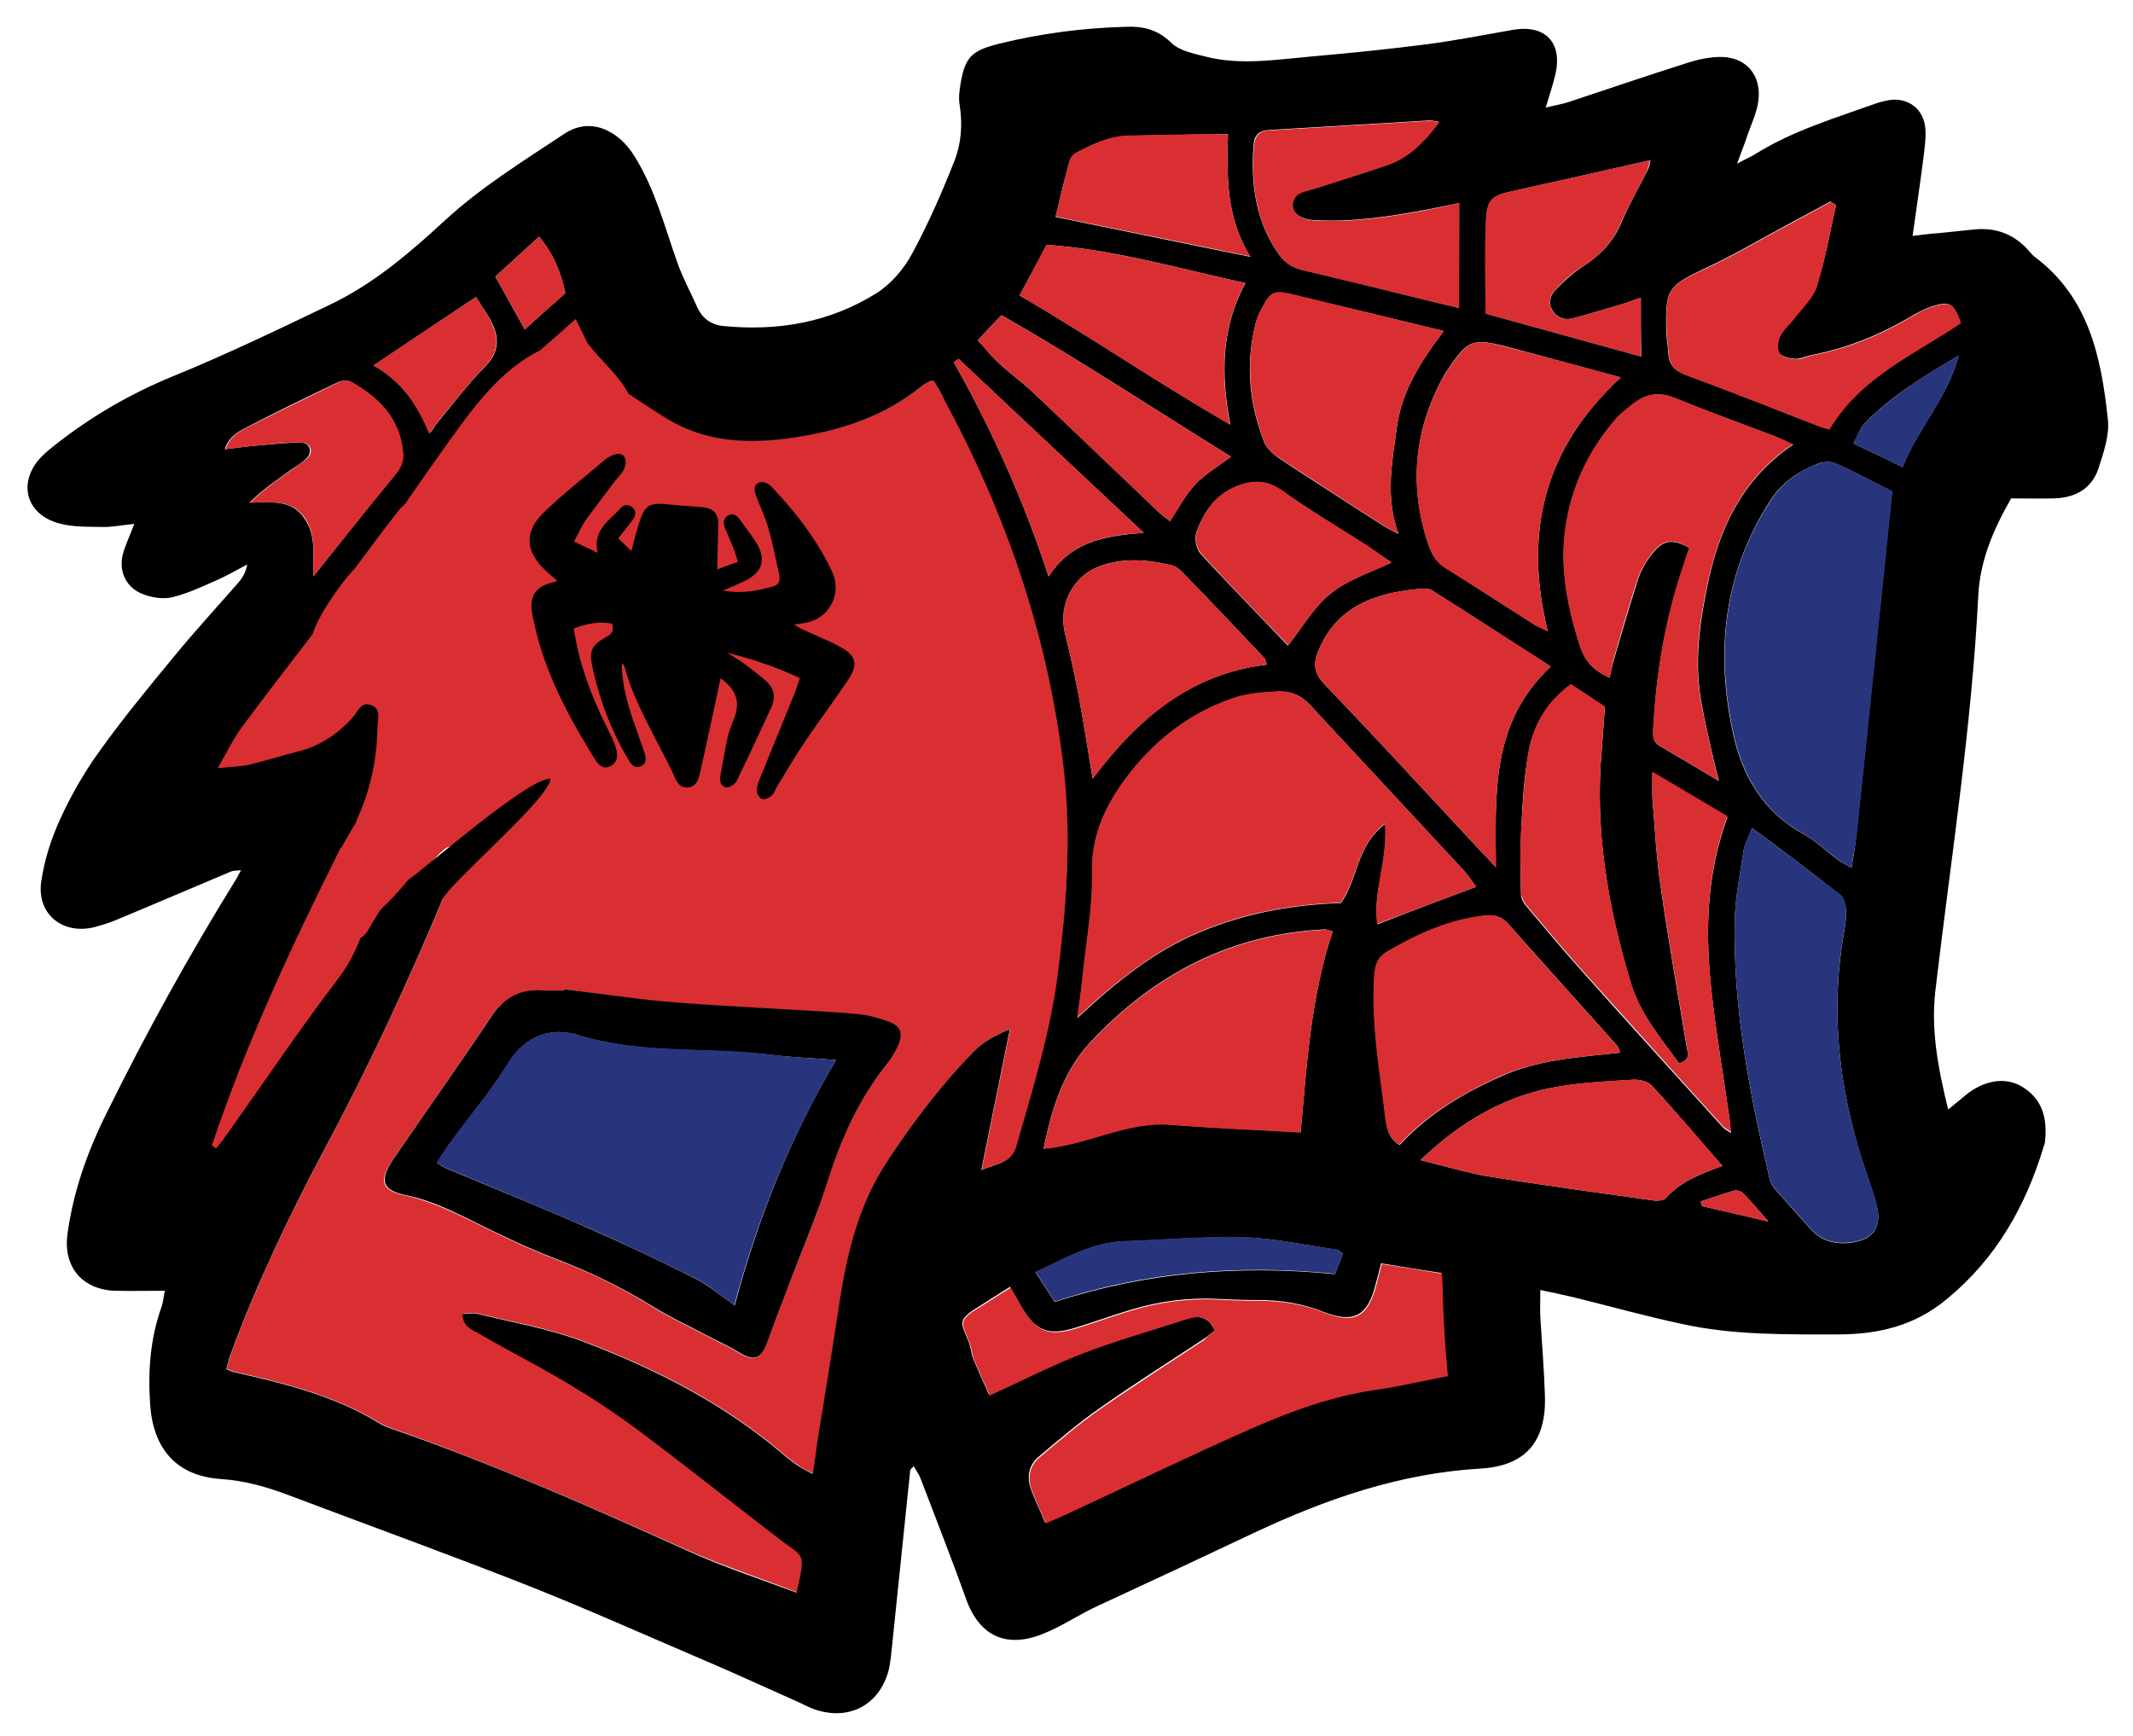<svg width="516" height="420" viewBox="0 0 172 140" fill="none" xmlns="http://www.w3.org/2000/svg">
<g clip-path="url(#clip0_794_1493)">
<path d="M75.297 30.718C75.578 31.186 75.921 31.684 76.201 32.245C81.064 41.317 84.368 50.887 85.709 61.112C86.426 66.754 86.052 72.396 85.397 78.039C84.805 82.964 83.371 87.64 81.999 92.378C81.594 93.812 80.347 93.812 79.163 94.342C79.942 90.539 80.659 86.892 81.469 82.964C80.254 83.494 79.35 83.962 78.602 84.741C75.921 87.453 73.645 90.446 71.556 93.656C69.343 97.023 68.408 100.764 67.784 104.629C67.192 108.495 66.537 112.329 65.945 116.195C65.82 117.005 65.696 117.847 65.571 118.844C65.103 118.595 64.792 118.47 64.48 118.252C64.106 118.003 63.732 117.722 63.389 117.441C58.526 113.233 52.884 110.365 46.93 108.121C44.249 107.123 41.381 106.624 38.575 105.939C38.201 105.845 37.796 105.939 37.328 105.939C37.359 107.03 38.201 107.279 38.825 107.622C41.131 108.931 43.501 110.147 45.776 111.519C47.709 112.672 49.611 113.919 51.419 115.259C55.253 118.158 59.025 121.12 62.859 124.081C64.854 125.64 65.072 125.017 64.262 128.414C61.363 127.292 58.401 126.326 55.565 125.079C47.771 121.588 39.947 118.127 31.873 115.291C31.437 115.135 31 115.01 30.626 114.761C26.979 112.516 22.926 111.55 18.843 110.615C18.687 110.583 18.531 110.49 18.282 110.396C18.406 109.96 18.5 109.555 18.656 109.118C20.775 103.382 23.425 97.865 26.293 92.472C29.753 85.957 32.87 79.317 35.707 72.521C36.268 71.181 36.3 69.778 36.268 68.281C34.242 68.25 17.711 95.483 16.152 96.076C16.589 93.737 24.176 66.246 24.675 63.97C24.974 62.577 16.174 65.005 16.152 62.795C16.124 59.469 24.819 51.33 25.361 49.25C26.888 43.452 35.916 36.164 39.221 31.176C40.873 28.682 44.822 27.164 46.537 24.857C48.282 26.011 52.198 32.775 53.819 33.742C56.998 35.675 60.459 35.799 64.012 35.269C67.816 34.708 71.4 33.555 74.424 31.061C74.58 30.905 74.798 30.843 75.016 30.718C75.016 30.718 75.079 30.718 75.297 30.718ZM45.496 79.784L45.496 79.909C44.872 79.909 44.249 79.94 43.625 79.909C41.817 79.816 40.539 80.595 39.542 82.091C36.954 85.957 34.273 89.729 31.655 93.563C30.501 95.246 30.751 96.026 32.715 96.431C34.741 96.867 36.549 97.771 38.357 98.644C40.477 99.704 42.628 100.733 44.841 101.574C47.553 102.603 50.14 103.85 52.572 105.378C53.912 106.219 55.346 106.874 56.749 107.622C57.684 108.121 58.682 108.557 59.586 109.118C60.77 109.835 61.332 109.648 61.83 108.277C62.298 106.998 62.797 105.752 63.264 104.473C64.418 101.45 65.727 98.519 66.662 95.433C67.753 91.942 69.187 88.7 71.494 85.832C71.868 85.364 72.211 84.803 72.429 84.242C72.803 83.276 72.554 82.746 71.556 82.403C70.746 82.122 69.935 81.873 69.094 81.811C67.005 81.624 64.916 81.53 62.828 81.405C59.679 81.218 56.5 81.062 53.351 80.782C50.764 80.533 48.114 80.127 45.496 79.784Z" fill="#D92F32"/>
<path d="M169.97 33.804C169.44 28.816 168.442 23.922 163.984 20.649C163.86 20.524 163.766 20.399 163.642 20.275C162.488 18.934 161.023 18.342 159.277 18.498C158.28 18.591 157.251 18.716 156.254 18.81C155.661 18.841 155.069 18.934 154.227 19.028C154.539 16.752 154.851 14.726 155.1 12.731C155.194 11.951 155.318 11.141 155.256 10.362C155.131 8.834 153.947 7.899 152.45 8.055C152.076 8.117 151.671 8.211 151.297 8.335C147.993 9.52 144.626 10.518 141.602 12.388C141.228 12.637 140.823 12.793 140.075 13.198C140.418 12.232 140.698 11.577 140.916 10.892C141.228 9.988 141.665 9.084 141.789 8.148C142.07 5.997 140.729 4.501 138.547 4.595C137.643 4.626 136.739 4.844 135.897 5.125C132.749 6.122 129.663 7.182 126.546 8.211C125.984 8.398 125.392 8.491 124.644 8.678C124.956 7.618 125.236 6.808 125.423 5.997C126.016 3.41 124.582 1.945 121.963 2.413C119.687 2.818 117.412 3.254 115.105 3.566C111.957 3.971 108.808 4.283 105.66 4.564C102.854 4.813 100.017 5.28 97.212 4.564C96.245 4.314 95.092 4.096 94.437 3.441C93.315 2.35 92.13 2.101 90.728 2.163C87.33 2.257 83.963 2.693 80.659 3.504C78.383 4.065 77.822 4.532 77.448 6.808C77.354 7.369 77.292 7.93 77.386 8.491C77.635 10.05 77.51 11.609 76.949 13.011C75.952 15.536 74.861 18.03 73.582 20.399C72.928 21.646 71.868 22.893 70.683 23.641C66.911 26.011 62.703 26.728 58.308 26.291C57.341 26.198 56.624 25.668 56.219 24.764C55.689 23.579 55.066 22.426 54.629 21.21C53.6 18.311 52.852 15.318 51.169 12.606C49.86 10.486 47.584 9.395 45.495 10.798C42.16 13.011 38.731 15.131 35.77 17.874C32.964 20.462 30.065 22.924 26.605 24.577C22.427 26.572 18.25 28.598 13.948 30.344C10.457 31.778 7.246 33.648 4.316 35.986C4.004 36.235 3.692 36.485 3.412 36.765C1.417 38.76 1.978 41.41 4.69 42.189C5.843 42.532 7.121 42.47 8.368 42.501C9.117 42.501 9.896 42.345 10.831 42.252C10.488 43.156 10.145 43.873 9.927 44.621C9.522 46.055 10.176 47.426 11.548 47.925C12.265 48.206 13.138 48.331 13.855 48.175C15.039 47.894 16.193 47.364 17.315 46.865C18.188 46.491 19.061 45.992 19.934 45.525C19.809 46.18 19.559 46.585 19.248 46.959C17.502 48.954 15.694 50.918 14.011 52.975C11.953 55.469 9.896 57.963 8.025 60.581C6.81 62.265 5.75 64.104 4.877 66.006C4.129 67.627 3.568 69.372 3.318 71.149C2.975 73.768 5.095 75.42 7.651 74.765C8.213 74.609 8.742 74.454 9.272 74.235C12.421 72.926 15.538 71.586 18.655 70.276C18.843 70.214 19.092 70.214 19.435 70.183C19.217 70.557 19.123 70.806 18.967 71.025C15.226 77.072 11.766 83.338 8.618 89.728C7.059 92.846 5.906 96.088 5.438 99.548C5.095 102.135 6.592 103.974 9.21 104.099C10.488 104.13 11.797 104.099 13.294 104.099C13.2 104.504 13.169 105.003 13.013 105.44C12.109 107.996 11.922 110.583 12.109 113.295C12.359 116.849 14.229 119.031 17.783 119.28C19.715 119.405 21.461 119.904 23.207 120.559C29.722 123.021 36.268 125.39 42.752 127.947C47.678 129.91 52.541 132.093 57.435 134.181C59.617 135.116 61.768 136.114 63.95 137.08C64.636 137.361 65.29 137.766 65.976 137.953C68.688 138.732 70.995 137.361 71.681 134.618C71.806 134.025 71.868 133.402 71.93 132.778C72.429 128.04 72.897 123.333 73.395 118.595C73.395 118.501 73.52 118.439 73.676 118.252C73.894 118.626 74.112 118.906 74.237 119.249C75.453 122.46 76.731 125.671 77.884 128.913C78.975 131.999 81.189 132.965 84.15 131.75C85.709 131.126 87.08 130.16 88.608 129.474C92.785 127.541 96.931 125.609 101.077 123.645C106.907 120.901 112.892 118.813 119.407 118.439C123.023 118.221 124.675 116.257 124.582 112.641C124.519 110.49 124.332 108.339 124.208 106.188C124.176 105.533 124.208 104.878 124.208 104.037C125.267 104.255 126.109 104.442 126.92 104.629C129.819 105.346 132.718 106.157 135.648 106.78C139.763 107.684 143.94 107.622 148.149 107.622C151.453 107.622 154.383 106.936 156.97 104.785C160.961 101.512 163.361 97.272 164.826 92.378C164.888 92.222 164.92 92.035 164.92 91.879C165.075 90.134 164.67 88.606 163.049 87.64C161.709 86.829 159.994 87.11 158.498 88.326C158.093 88.668 157.687 89.011 157.095 89.479C156.285 86.175 155.692 83.088 156.066 79.878C157.313 69.248 158.997 58.649 159.527 47.956C159.683 45.182 160.742 42.688 162.176 40.194C163.33 40.194 164.514 40.225 165.699 40.194C167.382 40.132 168.692 39.384 169.221 37.763C169.627 36.485 170.126 35.082 169.97 33.804ZM137.176 56.529C137.456 58.181 137.861 59.833 138.235 61.486C138.329 61.891 138.454 62.327 138.61 62.982C136.864 61.953 135.368 61.049 133.871 60.176C133.154 59.771 133.31 59.148 133.341 58.524C133.56 54.285 134.276 50.107 135.617 46.055C135.835 45.431 136.053 44.808 136.24 44.184C134.931 43.468 134.152 43.53 133.341 44.527C132.811 45.151 132.344 45.93 132.094 46.709C131.377 48.892 130.754 51.136 130.099 53.349C130.006 53.724 129.912 54.097 129.788 54.659C128.416 54.035 127.761 53.225 127.387 52.04C126.421 48.985 125.797 45.93 126.234 42.688C126.701 39.322 128.073 36.422 130.255 33.866C130.692 33.336 131.253 32.931 131.783 32.526C132.78 31.746 133.84 31.591 135.087 32.12C137.706 33.18 140.355 34.147 143.005 35.144C143.504 35.362 144.002 35.612 144.595 35.861C140.324 38.729 138.516 42.938 137.612 47.582C137.02 50.513 136.646 53.536 137.176 56.529ZM138.048 80.283C138.423 83.65 139.015 86.985 139.482 90.352C139.514 90.632 139.545 90.913 139.576 91.38C139.264 91.162 139.077 91.069 138.952 90.944C135.118 86.705 131.253 82.465 127.45 78.194C125.922 76.48 124.488 74.765 123.023 73.02C122.805 72.77 122.649 72.427 122.649 72.116C122.618 70.308 122.587 68.499 122.68 66.692C122.774 64.665 122.898 62.608 123.272 60.613C123.678 58.431 124.8 56.623 126.67 55.251C127.605 55.843 128.478 56.435 129.413 57.059C129.32 58.212 129.258 59.335 129.164 60.457C128.572 66.941 129.663 73.207 131.533 79.379C132.281 81.81 133.965 83.774 135.399 85.769C136.334 85.458 136.116 84.928 136.022 84.522C135.305 80.189 134.526 75.825 133.902 71.461C133.559 69.092 133.435 66.723 133.248 64.353C133.217 63.792 133.248 63.231 133.248 62.327C135.43 63.605 137.363 64.759 139.295 65.912C137.55 70.682 137.487 75.482 138.048 80.283ZM90.759 100.109C93.907 100.015 97.087 99.704 100.235 99.797C102.76 99.86 105.254 100.421 107.779 100.795C107.904 100.795 108.029 100.951 108.278 101.107C108.091 101.636 107.873 102.135 107.655 102.759C99.986 102.011 92.505 102.572 85.054 105.003C84.524 104.193 84.057 103.445 83.496 102.603C85.927 101.481 88.109 100.171 90.759 100.109ZM84.15 92.627C84.836 89.354 85.709 86.424 87.953 84.024C93.097 78.537 99.269 75.326 106.844 74.952C106.969 74.952 107.062 75.015 107.468 75.108C105.691 80.408 105.379 85.863 104.88 91.318C101.327 91.1 97.835 90.975 94.375 90.695C90.852 90.414 87.735 92.316 84.15 92.627ZM108.122 72.833C104.226 72.957 100.423 73.643 96.775 75.171C93.097 76.698 90.073 79.129 86.893 82.091C87.08 80.688 87.236 79.659 87.33 78.662C87.61 75.919 88.14 73.144 88.078 70.401C88.016 67.658 88.951 65.413 90.416 63.325C92.66 60.083 95.622 57.651 99.394 56.342C100.516 55.937 101.825 55.843 103.041 55.781C104.039 55.718 104.911 56.061 105.628 56.841C109.774 61.33 113.952 65.787 118.098 70.276C118.472 70.682 118.752 71.149 119.033 71.523C116.352 72.521 113.765 73.487 111.084 74.547C110.678 71.991 111.925 69.466 111.707 66.442C109.338 68.219 109.525 70.931 108.122 72.833ZM112.767 43.062C112.144 42.719 111.77 42.563 111.458 42.345C108.652 40.537 105.815 38.729 103.041 36.89C102.605 36.578 102.137 36.142 101.95 35.674C100.734 32.588 100.423 29.409 101.233 26.166C101.327 25.73 101.514 25.325 101.732 24.919C102.449 23.517 102.729 23.392 104.257 23.766C108.216 24.701 112.175 25.668 116.414 26.696C114.544 29.19 113.016 31.559 112.642 34.459C112.268 37.233 111.676 40.038 112.767 43.062ZM120.623 69.933C119.937 69.216 119.5 68.749 119.064 68.281C114.98 63.886 110.928 59.49 106.782 55.157C105.971 54.285 105.878 53.568 106.314 52.477C107.468 49.671 109.681 48.331 112.487 47.769C113.172 47.645 113.827 47.551 114.513 47.489C114.824 47.458 115.23 47.458 115.479 47.614C118.628 49.609 121.745 51.635 125.049 53.755C120.217 58.275 120.591 63.979 120.623 69.933ZM103.353 39.571C105.597 41.161 107.998 42.595 110.336 44.091C110.99 44.527 111.614 44.964 112.206 45.369C110.491 46.18 108.683 46.741 107.312 47.863C105.94 48.954 105.036 50.575 103.852 52.071C101.545 49.64 99.144 47.208 96.806 44.652C96.463 44.278 96.308 43.436 96.463 42.969C97.056 41.317 97.991 39.914 99.706 39.228C100.984 38.729 102.106 38.698 103.353 39.571ZM101.981 53.1C102.044 53.162 102.044 53.318 102.168 53.599C95.934 54.347 91.725 57.994 88.109 62.795C87.704 60.363 87.361 58.15 86.956 55.968C86.644 54.316 86.27 52.664 85.865 51.011C85.335 48.798 86.519 46.46 88.639 45.681C90.541 44.964 92.504 45.12 94.469 45.587C94.78 45.65 95.092 45.899 95.31 46.117C97.555 48.424 99.768 50.762 101.981 53.1ZM110.834 78.724C110.897 77.789 111.146 77.197 111.988 76.698C114.388 75.295 116.913 74.173 119.719 73.861C120.498 73.768 121.09 73.892 121.651 74.547C124.519 77.789 127.45 81.031 130.349 84.273C130.473 84.367 130.505 84.554 130.66 84.897C127.231 85.271 123.958 85.458 120.934 86.86C117.911 88.201 115.136 89.884 112.861 92.347C111.957 91.786 111.832 90.975 111.738 90.227C111.302 86.393 110.585 82.59 110.834 78.724ZM119.843 17.718C119.937 16.035 120.373 15.755 121.994 15.412C125.673 14.601 129.351 13.76 133.092 12.918C133.061 13.105 132.998 13.448 132.843 13.76C132.126 15.162 131.346 16.534 130.723 17.999C130.068 19.527 129.008 20.618 127.637 21.491C126.826 22.02 126.109 22.675 125.454 23.361C125.018 23.797 124.8 24.452 125.205 25.075C125.61 25.699 126.234 25.823 126.857 25.668C128.167 25.325 129.445 24.919 130.754 24.546C131.222 24.39 131.689 24.234 132.313 24.015C132.313 25.699 132.313 27.164 132.344 28.754C128.198 27.6 124.083 26.478 119.812 25.294C119.812 22.769 119.719 20.244 119.843 17.718ZM121.433 27.943C124.426 28.723 127.418 29.564 130.692 30.437C124.457 36.204 122.867 42.969 124.8 50.887C124.363 50.669 124.021 50.544 123.709 50.357C121.34 48.861 118.97 47.302 116.57 45.806C115.853 45.338 115.479 44.746 115.199 43.966C113.64 39.353 113.983 34.864 116.29 30.562C116.445 30.25 116.633 29.97 116.82 29.689C118.347 27.445 118.752 27.258 121.433 27.943ZM101.077 11.796C101.108 11.047 101.389 10.549 102.293 10.486C106.657 10.237 110.99 9.956 115.354 9.707C115.51 9.707 115.666 9.769 116.04 9.832C114.887 11.359 113.702 12.637 111.957 13.261C110.086 13.915 108.185 14.508 106.314 15.1C106.096 15.162 105.878 15.225 105.66 15.287C105.005 15.474 104.257 15.599 104.226 16.472C104.194 17.157 104.818 17.687 105.94 17.75C109.026 17.937 112.019 17.469 115.043 16.908C115.884 16.752 116.695 16.565 117.661 16.378C117.661 19.277 117.661 21.989 117.63 24.826C116.633 24.577 115.791 24.39 114.918 24.171C111.645 23.361 108.34 22.55 105.036 21.771C104.226 21.584 103.633 21.21 103.135 20.524C101.264 17.906 100.859 14.913 101.077 11.796ZM86.239 13.011C86.301 12.762 86.519 12.482 86.737 12.357C88.078 11.64 89.45 10.985 91.039 10.954C93.253 10.923 95.435 10.861 97.648 10.829L99.02 10.829C98.926 14.258 98.864 17.532 100.828 20.711C95.404 19.62 90.354 18.56 85.117 17.5C85.459 16.035 85.834 14.508 86.239 13.011ZM84.4 19.745C89.793 20.119 95.03 21.646 100.423 22.831C98.49 26.447 98.427 30.125 99.207 34.24C93.284 30.842 87.922 27.133 82.217 23.828C82.966 22.457 83.62 21.21 84.4 19.745ZM80.752 25.418C87.049 29.003 93.034 32.993 99.269 36.828C98.24 37.607 97.212 38.199 96.432 39.01C95.622 39.851 95.061 40.943 94.344 42.034C93.97 41.722 93.564 41.441 93.222 41.098C89.917 37.95 86.613 34.77 83.277 31.622C82.373 30.78 81.345 30.032 80.441 29.19C79.911 28.692 79.474 28.13 78.851 27.445C79.505 26.728 80.035 26.166 80.752 25.418ZM77.292 28.941C82.155 33.523 87.049 38.106 92.224 42.969C89.076 43.218 86.395 43.654 84.555 46.491C82.529 40.288 79.973 34.645 76.918 29.221C77.043 29.128 77.167 29.034 77.292 28.941ZM43.469 19.09C44.623 20.462 45.215 21.927 45.589 23.641C44.529 24.577 43.438 25.543 42.316 26.572C41.505 25.107 40.757 23.766 39.947 22.301C41.069 21.272 42.254 20.212 43.469 19.09ZM38.388 23.953C38.887 24.795 39.479 25.543 39.822 26.385C40.258 27.476 40.134 28.504 39.199 29.471C37.733 30.967 36.486 32.619 35.146 34.24C34.959 34.459 34.897 34.739 34.616 34.926C33.65 32.557 32.34 30.718 30.127 29.471C32.933 27.6 35.583 25.823 38.388 23.953ZM18.126 36.235C18.468 35.207 19.186 34.833 19.84 34.49C22.303 33.212 24.797 31.996 27.291 30.811C27.571 30.686 28.007 30.655 28.257 30.78C30.532 32.058 32.247 33.742 32.465 36.547C32.528 37.295 32.216 37.794 31.779 38.355C29.66 40.974 27.54 43.623 25.264 46.491C25.202 44.839 25.545 43.218 24.547 41.815C23.55 40.288 21.96 40.506 20.121 40.537C21.305 39.353 22.459 38.636 23.518 37.856C23.924 37.576 24.391 37.326 24.734 36.952C25.202 36.454 25.015 35.737 24.329 35.705C23.176 35.674 21.991 35.83 20.806 35.924C19.965 35.986 19.154 36.111 18.126 36.235ZM71.525 93.687C69.312 97.054 68.377 100.764 67.753 104.66C67.161 108.526 66.537 112.36 65.914 116.225C65.789 117.036 65.696 117.878 65.54 118.875C65.072 118.626 64.76 118.47 64.449 118.283C64.075 118.034 63.701 117.753 63.358 117.472C58.495 113.264 52.852 110.396 46.898 108.152C44.217 107.154 41.349 106.655 38.544 105.97C38.17 105.876 37.765 105.97 37.297 105.97C37.297 107.061 38.17 107.279 38.793 107.653C41.1 108.993 43.469 110.178 45.745 111.55C47.678 112.703 49.579 113.95 51.387 115.29C55.253 118.189 59.025 121.182 62.828 124.112C64.823 125.671 65.01 125.047 64.231 128.445C61.3 127.354 58.37 126.388 55.533 125.11C47.74 121.587 39.916 118.127 31.842 115.321C31.405 115.166 30.969 115.041 30.595 114.792C26.979 112.547 22.895 111.581 18.811 110.646C18.655 110.614 18.5 110.521 18.25 110.427C18.375 109.991 18.468 109.554 18.624 109.149C20.744 103.413 23.394 97.896 26.262 92.503C29.722 86.019 32.839 79.348 35.676 72.552C36.237 71.212 44.414 64.322 44.383 62.795C42.528 62.767 34.145 70.158 32.923 70.956C32.409 71.589 31.864 72.197 31.296 72.776C31.087 72.992 30.872 73.204 30.654 73.412C30.423 73.768 30.199 74.126 29.99 74.488C29.766 74.881 29.507 75.432 29.067 75.638C28.615 76.798 28.029 77.914 27.228 78.974C24.111 83.057 21.243 87.359 18.25 91.536C18.001 91.91 17.72 92.253 17.44 92.596C17.315 92.534 17.222 92.44 17.097 92.378C19.871 84.086 23.581 76.199 27.509 68.344C27.518 68.344 27.527 68.35 27.537 68.353C27.911 67.639 28.347 66.947 28.753 66.246C28.743 66.239 28.734 66.23 28.721 66.224C29.843 63.824 30.405 61.298 30.436 58.68C30.436 58.025 30.779 57.184 29.937 56.872C29.095 56.529 28.846 57.433 28.41 57.901C27.194 59.241 25.76 60.176 24.014 60.613C22.705 60.956 21.396 61.361 20.086 61.673C19.401 61.828 18.684 61.828 17.561 61.953C18.309 60.644 18.777 59.646 19.432 58.742C21.305 56.205 23.266 53.667 25.202 51.155C25.579 50.02 26.252 48.951 26.913 47.994C27.424 47.252 27.995 46.485 28.643 45.806C29.816 44.228 30.978 42.648 32.181 41.126C32.328 40.936 32.49 40.78 32.665 40.65C32.764 40.5 32.864 40.347 32.967 40.197C34.027 38.661 35.109 37.133 36.194 35.612C38.167 32.844 40.411 29.792 43.541 28.261C44.442 27.479 45.371 26.665 46.428 25.727C46.78 26.475 47.101 27.102 47.413 27.731C47.425 27.744 47.441 27.756 47.453 27.772C48.507 29.128 49.882 30.253 50.692 31.762C51.739 32.457 52.749 33.134 53.785 33.77C56.964 35.702 60.424 35.827 63.978 35.297C67.781 34.736 71.366 33.583 74.39 31.089C74.577 30.933 74.795 30.839 74.982 30.746C75.044 30.715 75.107 30.715 75.294 30.715C75.574 31.182 75.917 31.681 76.167 32.273C81.061 41.345 84.365 50.915 85.674 61.139C86.423 66.782 86.049 72.424 85.363 78.067C84.77 82.992 83.337 87.668 81.965 92.406C81.56 93.84 80.313 93.84 79.128 94.37C79.907 90.567 80.624 86.951 81.435 82.992C80.219 83.522 79.315 83.989 78.567 84.769C75.886 87.481 73.611 90.505 71.522 93.684L71.525 93.687ZM110.99 112.017C107.436 112.547 104.07 113.732 100.828 115.166C95.809 117.348 90.884 119.779 85.896 122.086C85.397 122.335 84.867 122.554 84.275 122.803C83.87 121.805 83.433 120.964 83.121 120.06C82.778 119.062 82.966 118.127 83.807 117.441C85.366 116.132 86.925 114.792 88.577 113.638C91.351 111.674 94.219 109.866 97.056 107.996C97.336 107.809 97.586 107.591 97.96 107.31C97.461 106.157 96.651 106.094 95.715 106.312C92.941 107.185 90.104 107.996 87.361 109.056C84.836 110.022 82.436 111.269 79.755 112.485C79.318 111.518 78.882 110.552 78.477 109.586C78.321 109.18 78.29 108.682 78.134 108.276C77.417 106.499 77.105 106.499 79.318 105.128C79.973 104.723 80.628 104.286 81.438 103.787C81.812 104.411 82.093 104.941 82.404 105.471C83.527 107.341 84.555 107.746 86.675 107.092C88.203 106.624 89.668 106.094 91.195 105.627C93.502 104.941 95.84 104.629 98.24 104.754C99.3 104.816 100.391 104.847 101.451 104.847C103.29 104.847 105.036 105.128 106.751 105.814C109.182 106.749 110.304 106.125 110.928 103.569C111.084 103.039 111.208 102.509 111.364 101.886C113.016 102.166 114.575 102.416 116.227 102.665C116.29 104.099 116.321 105.44 116.383 106.78C116.445 108.12 116.57 109.492 116.695 110.926C114.731 111.3 112.861 111.737 110.99 112.017ZM134.339 96.618C134.152 96.836 133.591 96.867 133.248 96.805C128.821 96.181 124.395 95.589 119.999 94.872C118.285 94.591 116.601 94.061 114.544 93.563C117.942 90.321 121.558 88.294 125.797 87.609C127.73 87.297 129.725 87.203 131.689 87.079C132.219 87.047 132.905 87.234 133.217 87.577C135.118 89.635 136.926 91.786 138.89 94.03C137.082 94.685 135.492 95.308 134.339 96.618ZM137.238 97.272C137.207 97.148 137.176 97.023 137.144 96.898C138.017 96.618 138.921 96.275 139.825 96.025C140.044 95.963 140.418 96.088 140.573 96.243C141.228 96.929 141.82 97.615 142.6 98.519C140.605 98.052 138.921 97.646 137.238 97.272ZM149.551 100.171C148.211 100.421 146.964 100.203 145.998 99.112C145.031 98.052 144.096 96.992 143.161 95.932C142.943 95.682 142.756 95.371 142.693 95.059C141.103 88.232 139.732 81.343 139.888 74.266C139.919 72.365 140.324 70.463 140.605 68.562C140.698 68.094 140.948 67.627 141.29 66.785C143.815 68.655 146.122 70.37 148.398 72.178C148.71 72.427 148.834 73.02 148.865 73.487C148.897 74.079 148.772 74.703 148.678 75.326C147.494 82.153 148.429 88.762 150.705 95.215C150.954 95.963 151.235 96.711 151.391 97.49C151.671 98.987 151.048 99.891 149.551 100.171ZM149.676 67.533C149.582 68.312 149.458 69.061 149.302 69.996C148.772 69.684 148.429 69.497 148.117 69.279C147.213 68.593 146.372 67.782 145.405 67.253C142.194 65.476 140.511 62.608 139.763 59.21C138.298 52.539 138.984 46.18 142.787 40.319C143.722 38.885 145.062 37.981 146.621 37.389C147.057 37.233 147.65 37.202 148.055 37.389C149.614 38.075 151.079 38.885 152.575 39.633C151.609 48.985 150.642 58.244 149.676 67.533ZM153.417 37.669C152.045 36.983 150.829 36.422 149.458 35.768C149.801 35.144 149.988 34.521 150.393 34.116C152.482 31.965 155.007 30.406 157.937 28.692C156.97 32.214 154.633 34.583 153.417 37.669ZM147.494 34.614C147.213 34.521 146.902 34.459 146.59 34.334C143.067 32.962 139.545 31.559 135.991 30.25C135.056 29.907 134.588 29.44 134.526 28.473C134.495 27.912 134.401 27.351 134.37 26.79C134.276 23.267 134.464 23.08 137.612 21.584C139.514 20.711 141.322 19.651 143.161 18.654C144.626 17.843 146.122 17.064 147.587 16.253C147.743 16.347 147.899 16.44 148.055 16.534C147.556 18.747 147.182 20.96 146.496 23.049C146.185 24.015 145.312 24.795 144.688 25.637C144.314 26.104 143.784 26.541 143.535 27.07C143.348 27.476 143.254 28.13 143.473 28.473C143.691 28.785 144.314 28.91 144.782 28.941C145.218 28.941 145.655 28.723 146.091 28.629C149.053 28.068 151.796 26.915 154.383 25.356C154.882 25.075 155.412 24.826 155.942 24.67C157.22 24.265 157.594 24.514 158.093 26.042C154.352 28.567 150.019 30.406 147.494 34.614Z" fill="black"/>
<path d="M119.034 71.524C116.353 72.522 113.734 73.488 111.054 74.516C110.68 71.96 111.895 69.435 111.677 66.412C109.339 68.22 109.495 70.932 108.092 72.802C104.196 72.927 100.392 73.612 96.745 75.14C93.098 76.668 90.043 79.099 86.863 82.06C87.05 80.658 87.206 79.66 87.3 78.631C87.58 75.888 88.11 73.114 88.048 70.371C87.986 67.627 88.952 65.383 90.386 63.294C92.63 60.083 95.592 57.621 99.364 56.312C100.517 55.906 101.795 55.813 103.011 55.75C103.977 55.688 104.85 56.031 105.598 56.81C109.744 61.299 113.922 65.757 118.068 70.246C118.473 70.682 118.785 71.15 119.034 71.524Z" fill="#D92F32"/>
<path d="M97.96 107.31C97.461 106.125 96.65 106.094 95.778 106.375C92.972 107.279 90.135 108.089 87.423 109.118C84.898 110.084 82.498 111.331 79.817 112.547C79.38 111.581 78.944 110.614 78.539 109.648C78.383 109.243 78.352 108.744 78.196 108.339C77.479 106.531 77.167 106.531 79.38 105.19C80.035 104.785 80.69 104.349 81.5 103.85C81.874 104.473 82.155 105.003 82.467 105.533C83.589 107.404 84.586 107.809 86.737 107.154C88.265 106.687 89.73 106.157 91.257 105.689C93.533 105.003 95.902 104.691 98.303 104.816C99.362 104.879 100.454 104.91 101.513 104.91C103.353 104.91 105.098 105.19 106.813 105.876C109.244 106.811 110.335 106.188 110.99 103.632C111.115 103.102 111.271 102.572 111.426 101.948C113.079 102.198 114.606 102.447 116.289 102.728C116.352 104.162 116.352 105.502 116.445 106.842C116.508 108.183 116.632 109.523 116.757 110.988C114.793 111.363 112.954 111.799 111.052 112.079C107.499 112.578 104.132 113.794 100.89 115.228C95.871 117.441 90.946 119.842 85.958 122.148C85.459 122.367 84.96 122.585 84.337 122.865C83.932 121.899 83.495 121.026 83.184 120.122C82.841 119.125 83.028 118.189 83.87 117.504C85.428 116.194 86.987 114.854 88.639 113.7C91.413 111.768 94.281 109.929 97.118 108.058C97.336 107.809 97.586 107.591 97.96 107.31Z" fill="#D92F32"/>
<path d="M149.303 69.997C148.804 69.685 148.461 69.498 148.149 69.28C147.245 68.594 146.404 67.814 145.437 67.253C142.226 65.477 140.543 62.609 139.795 59.211C138.33 52.54 138.984 46.18 142.819 40.32C143.754 38.886 145.094 37.951 146.653 37.39C147.089 37.234 147.682 37.203 148.087 37.39C149.614 38.075 151.111 38.886 152.607 39.634C151.641 48.986 150.674 58.276 149.708 67.534C149.583 68.282 149.427 69.061 149.303 69.997Z" fill="#28357D"/>
<path d="M129.789 54.66C128.418 54.067 127.763 53.226 127.358 52.01C126.391 48.955 125.768 45.9 126.204 42.658C126.672 39.291 128.044 36.392 130.226 33.836C130.662 33.337 131.223 32.932 131.753 32.495C132.782 31.716 133.811 31.591 135.057 32.09C137.676 33.181 140.326 34.117 142.975 35.114C143.505 35.301 144.004 35.55 144.565 35.831C140.295 38.699 138.518 42.907 137.582 47.552C136.99 50.482 136.616 53.475 137.146 56.499C137.427 58.151 137.863 59.803 138.206 61.455C138.299 61.892 138.424 62.297 138.58 62.952C136.834 61.923 135.338 61.019 133.842 60.146C133.156 59.741 133.281 59.117 133.312 58.494C133.561 54.254 134.247 50.077 135.587 46.025C135.806 45.401 135.993 44.746 136.211 44.154C134.902 43.437 134.122 43.5 133.312 44.497C132.782 45.152 132.314 45.9 132.065 46.679C131.317 48.861 130.724 51.106 130.07 53.319C130.007 53.724 129.914 54.099 129.789 54.66Z" fill="#D92F32"/>
<path d="M107.47 75.109C105.693 80.408 105.381 85.894 104.882 91.35C101.329 91.132 97.837 91.007 94.377 90.726C90.855 90.446 87.737 92.347 84.152 92.659C84.838 89.386 85.711 86.456 87.956 84.055C93.099 78.569 99.302 75.358 106.846 74.984C106.971 74.953 107.065 74.984 107.47 75.109Z" fill="#D92F32"/>
<path d="M141.29 66.785C143.815 68.687 146.153 70.37 148.397 72.147C148.709 72.396 148.834 73.02 148.865 73.456C148.896 74.08 148.771 74.703 148.678 75.295C147.493 82.122 148.429 88.7 150.704 95.184C150.954 95.932 151.265 96.68 151.39 97.46C151.671 98.987 151.047 99.86 149.551 100.14C148.21 100.39 146.963 100.172 145.997 99.081C145.062 98.021 144.095 96.992 143.16 95.901C142.942 95.651 142.755 95.34 142.693 95.028C141.103 88.17 139.731 81.312 139.887 74.236C139.918 72.334 140.324 70.432 140.604 68.531C140.666 68.063 140.947 67.627 141.29 66.785Z" fill="#28357D"/>
<path d="M135.399 85.77C136.303 85.458 136.116 84.928 136.022 84.43C135.305 80.066 134.526 75.732 133.902 71.368C133.559 69.03 133.435 66.63 133.248 64.261C133.217 63.7 133.248 63.139 133.248 62.234C135.399 63.513 137.363 64.666 139.295 65.819C137.55 70.589 137.487 75.358 138.048 80.19C138.422 83.557 138.984 86.924 139.482 90.259C139.514 90.54 139.545 90.82 139.576 91.288C139.264 91.07 139.077 90.976 138.952 90.851C135.118 86.612 131.284 82.372 127.45 78.102C125.953 76.418 124.488 74.673 123.023 72.927C122.836 72.677 122.68 72.335 122.649 72.023C122.618 70.215 122.555 68.407 122.68 66.599C122.805 64.573 122.929 62.515 123.272 60.52C123.678 58.338 124.8 56.53 126.67 55.158C127.605 55.782 128.478 56.343 129.413 56.966C129.32 58.12 129.258 59.242 129.164 60.364C128.572 66.848 129.663 73.145 131.533 79.286C132.281 81.811 133.965 83.775 135.399 85.77Z" fill="#D92F32"/>
<path d="M125.05 53.755C120.218 58.275 120.592 63.98 120.624 69.934C119.938 69.217 119.501 68.749 119.065 68.281C114.981 63.886 110.929 59.491 106.783 55.157C105.941 54.285 105.848 53.568 106.315 52.477C107.469 49.671 109.682 48.331 112.487 47.77C113.142 47.645 113.828 47.551 114.514 47.489C114.825 47.458 115.231 47.458 115.48 47.614C118.628 49.609 121.746 51.604 125.05 53.755Z" fill="#D92F32"/>
<path d="M130.691 30.437C124.456 36.204 122.866 43 124.799 50.918C124.363 50.7 124.02 50.575 123.708 50.388C121.339 48.86 118.97 47.302 116.569 45.837C115.852 45.4 115.478 44.808 115.198 43.997C113.608 39.353 113.982 34.895 116.289 30.593C116.445 30.281 116.632 30.001 116.819 29.72C118.377 27.445 118.783 27.258 121.432 27.974C124.425 28.723 127.418 29.533 130.691 30.437Z" fill="#D92F32"/>
<path d="M130.66 84.897C127.231 85.271 123.958 85.458 120.903 86.829C117.879 88.201 115.105 89.853 112.829 92.316C111.956 91.755 111.801 90.944 111.707 90.196C111.239 86.393 110.554 82.59 110.803 78.693C110.865 77.727 111.115 77.135 111.956 76.667C114.388 75.264 116.882 74.142 119.687 73.83C120.467 73.737 121.059 73.861 121.62 74.516C124.488 77.789 127.418 81 130.317 84.242C130.473 84.367 130.504 84.554 130.66 84.897Z" fill="#D92F32"/>
<path d="M116.414 26.697C114.544 29.191 113.016 31.56 112.642 34.428C112.268 37.202 111.676 40.008 112.767 43.032C112.112 42.689 111.769 42.533 111.457 42.315C108.652 40.507 105.846 38.699 103.041 36.859C102.604 36.579 102.137 36.111 101.95 35.644C100.765 32.558 100.453 29.378 101.233 26.136C101.326 25.7 101.513 25.263 101.731 24.889C102.448 23.486 102.729 23.362 104.256 23.736C108.215 24.702 112.174 25.668 116.414 26.697Z" fill="#D92F32"/>
<path d="M148.056 16.535C147.557 18.717 147.183 20.93 146.528 23.081C146.217 24.047 145.375 24.827 144.72 25.668C144.346 26.167 143.847 26.572 143.567 27.102C143.38 27.508 143.286 28.162 143.504 28.505C143.692 28.817 144.346 28.941 144.814 28.973C145.25 29.004 145.687 28.754 146.123 28.661C149.116 28.1 151.828 26.946 154.415 25.388C154.883 25.107 155.413 24.858 155.974 24.702C157.252 24.297 157.626 24.546 158.125 26.073C154.384 28.599 150.051 30.407 147.526 34.646C147.214 34.553 146.902 34.49 146.622 34.365C143.099 32.994 139.577 31.591 136.023 30.282C135.088 29.939 134.62 29.44 134.558 28.505C134.527 27.944 134.433 27.383 134.402 26.822C134.277 23.299 134.464 23.081 137.644 21.616C139.545 20.743 141.354 19.683 143.193 18.686C144.689 17.875 146.154 17.096 147.619 16.285C147.713 16.348 147.9 16.441 148.056 16.535Z" fill="#D92F32"/>
<path d="M102.168 53.6C95.964 54.348 91.756 57.995 88.109 62.796C87.703 60.364 87.361 58.151 86.955 55.969C86.644 54.317 86.269 52.664 85.864 51.012C85.334 48.799 86.519 46.461 88.639 45.682C90.571 44.965 92.535 45.121 94.468 45.588C94.78 45.651 95.091 45.9 95.31 46.118C97.554 48.425 99.767 50.763 101.981 53.101C102.043 53.163 102.043 53.288 102.168 53.6Z" fill="#D92F32"/>
<path d="M114.543 93.564C117.941 90.322 121.557 88.295 125.796 87.609C127.729 87.298 129.724 87.173 131.688 87.079C132.187 87.048 132.873 87.235 133.216 87.578C135.117 89.636 136.956 91.787 138.889 94.031C137.05 94.686 135.491 95.309 134.338 96.618C134.151 96.837 133.621 96.837 133.247 96.805C128.82 96.182 124.394 95.59 119.998 94.873C118.284 94.592 116.6 94.062 114.543 93.564Z" fill="#D92F32"/>
<path d="M117.663 16.378L117.663 24.857C116.665 24.608 115.824 24.421 114.951 24.203C111.647 23.392 108.373 22.582 105.069 21.802C104.259 21.615 103.666 21.241 103.168 20.555C101.266 17.906 100.892 14.944 101.11 11.827C101.172 11.079 101.453 10.549 102.326 10.518C106.69 10.268 111.023 9.988 115.387 9.738C115.543 9.738 115.699 9.801 116.073 9.863C114.92 11.39 113.704 12.669 111.99 13.292C110.119 13.947 108.218 14.508 106.347 15.131C106.129 15.194 105.911 15.256 105.693 15.318C105.038 15.505 104.321 15.63 104.259 16.503C104.227 17.189 104.851 17.719 105.973 17.781C109.059 17.968 112.052 17.5 115.076 16.939C115.886 16.752 116.728 16.596 117.663 16.378Z" fill="#D92F32"/>
<path d="M82.219 23.829C82.967 22.426 83.621 21.179 84.37 19.745C89.763 20.119 95 21.647 100.393 22.831C98.491 26.479 98.398 30.126 99.177 34.241C93.285 30.843 87.923 27.164 82.219 23.829Z" fill="#D92F32"/>
<path d="M132.315 24.016L132.315 28.754C128.138 27.601 124.054 26.478 119.784 25.294C119.784 22.769 119.69 20.244 119.815 17.719C119.908 16.004 120.345 15.755 121.966 15.412C125.644 14.601 129.323 13.76 133.063 12.918C133.001 13.105 132.939 13.448 132.814 13.76C132.128 15.194 131.318 16.565 130.694 17.999C130.04 19.527 129.011 20.618 127.608 21.491C126.798 21.989 126.081 22.644 125.426 23.361C124.99 23.797 124.803 24.452 125.177 25.076C125.551 25.699 126.174 25.824 126.829 25.668C128.138 25.325 129.447 24.92 130.725 24.546C131.255 24.39 131.723 24.203 132.315 24.016Z" fill="#D92F32"/>
<path d="M99.02 10.83C98.927 14.29 98.865 17.563 100.828 20.681C95.404 19.558 90.323 18.53 85.117 17.47C85.491 16.005 85.834 14.508 86.239 12.981C86.302 12.732 86.52 12.451 86.738 12.326C88.11 11.64 89.45 10.955 91.04 10.924C93.253 10.892 95.436 10.83 97.649 10.799C98.054 10.83 98.459 10.83 99.02 10.83Z" fill="#D92F32"/>
<path d="M112.207 45.37C110.493 46.211 108.716 46.741 107.344 47.832C105.972 48.923 105.068 50.544 103.884 52.041C101.577 49.64 99.146 47.178 96.839 44.621C96.496 44.247 96.309 43.406 96.496 42.938C97.057 41.286 98.023 39.883 99.738 39.197C101.016 38.699 102.138 38.667 103.385 39.54C105.63 41.161 108.03 42.564 110.368 44.06C110.991 44.528 111.615 44.964 112.207 45.37Z" fill="#D92F32"/>
<path d="M78.852 27.445C79.537 26.728 80.067 26.136 80.753 25.419C87.05 29.004 93.035 33.025 99.27 36.828C98.241 37.608 97.213 38.2 96.433 39.01C95.623 39.852 95.093 40.943 94.345 42.034C93.971 41.722 93.596 41.442 93.222 41.099C89.887 37.95 86.582 34.771 83.278 31.622C82.374 30.781 81.377 30.033 80.441 29.191C79.911 28.723 79.444 28.131 78.852 27.445Z" fill="#D92F32"/>
<path d="M25.264 46.492C25.201 44.84 25.544 43.219 24.609 41.816C23.612 40.289 22.022 40.507 20.183 40.538C21.367 39.353 22.489 38.637 23.58 37.857C23.986 37.545 24.453 37.296 24.796 36.953C25.295 36.454 25.077 35.737 24.391 35.706C23.206 35.644 22.053 35.8 20.868 35.925C20.027 35.987 19.216 36.111 18.188 36.236C18.53 35.208 19.247 34.833 19.902 34.49C22.365 33.244 24.858 32.028 27.352 30.812C27.633 30.687 28.069 30.625 28.319 30.781C30.594 32.059 32.278 33.742 32.527 36.548C32.59 37.296 32.278 37.826 31.841 38.356C29.659 40.974 27.571 43.624 25.264 46.492Z" fill="#D92F32"/>
<path d="M17.098 92.378C19.872 84.086 23.582 76.168 27.478 68.375C29.411 68.936 30.409 70.526 30.003 72.396C29.473 74.766 28.756 76.979 27.198 79.005C24.08 83.089 21.212 87.359 18.22 91.568C17.971 91.942 17.69 92.254 17.409 92.628C17.316 92.534 17.222 92.472 17.098 92.378Z" fill="#D92F32"/>
<path d="M92.224 42.969C89.044 43.188 86.395 43.655 84.555 46.492C82.529 40.288 79.973 34.646 76.918 29.222C77.043 29.128 77.167 29.035 77.292 28.941C82.186 33.524 87.049 38.106 92.224 42.969Z" fill="#D92F32"/>
<path d="M108.279 101.107C108.092 101.606 107.905 102.104 107.655 102.728C99.987 101.98 92.474 102.51 85.055 104.972C84.525 104.162 84.057 103.414 83.496 102.572C85.928 101.45 88.11 100.172 90.759 100.078C93.939 99.984 97.088 99.673 100.236 99.766C102.761 99.86 105.255 100.421 107.78 100.764C107.905 100.826 108.029 100.951 108.279 101.107Z" fill="#28357D"/>
<path d="M38.39 23.954C38.889 24.765 39.45 25.544 39.792 26.386C40.229 27.477 40.104 28.505 39.169 29.472C37.735 30.968 36.457 32.62 35.117 34.241C34.929 34.459 34.867 34.74 34.587 34.927C33.62 32.558 32.311 30.719 30.098 29.472C32.934 27.601 35.584 25.825 38.39 23.954Z" fill="#D92F32"/>
<path d="M153.416 37.67C152.044 37.016 150.829 36.423 149.457 35.769C149.8 35.114 149.987 34.522 150.392 34.117C152.512 31.966 155.006 30.376 157.936 28.692C156.97 32.215 154.663 34.584 153.416 37.67Z" fill="#28357D"/>
<path d="M45.592 23.642C44.501 24.608 43.441 25.575 42.318 26.572C41.508 25.107 40.76 23.767 39.949 22.302C41.103 21.242 42.256 20.213 43.472 19.091C44.625 20.431 45.218 21.896 45.592 23.642Z" fill="#D92F32"/>
<path d="M137.145 96.899C138.049 96.587 138.921 96.275 139.825 96.026C140.044 95.964 140.418 96.057 140.574 96.244C141.228 96.899 141.82 97.616 142.6 98.52C140.605 98.052 138.921 97.678 137.238 97.273C137.207 97.148 137.176 97.024 137.145 96.899Z" fill="#D92F32"/>
<path d="M45.498 79.784C48.116 80.096 50.766 80.501 53.385 80.751C56.533 81.031 59.713 81.187 62.861 81.374C64.95 81.499 67.038 81.592 69.127 81.779C69.969 81.842 70.779 82.091 71.59 82.371C72.587 82.714 72.837 83.244 72.463 84.211C72.244 84.772 71.901 85.333 71.527 85.801C69.221 88.668 67.787 91.91 66.696 95.402C65.729 98.457 64.42 101.418 63.298 104.442C62.799 105.72 62.331 106.967 61.864 108.245C61.365 109.617 60.804 109.804 59.619 109.087C58.715 108.526 57.718 108.089 56.782 107.591C55.38 106.842 53.946 106.188 52.605 105.346C50.143 103.819 47.555 102.572 44.874 101.543C42.661 100.701 40.51 99.673 38.39 98.613C36.551 97.709 34.774 96.805 32.748 96.399C30.815 95.994 30.566 95.215 31.688 93.531C34.307 89.697 36.988 85.925 39.575 82.06C40.572 80.532 41.851 79.753 43.659 79.878C44.282 79.909 44.906 79.878 45.529 79.878C45.498 79.878 45.498 79.847 45.498 79.784ZM67.413 85.489C65.449 85.333 63.703 85.271 61.957 85.052C56.876 84.46 51.67 85.052 46.651 83.494C44.469 82.808 42.381 83.494 40.978 85.769C39.606 87.983 37.923 89.978 36.395 92.066C35.99 92.596 35.647 93.157 35.242 93.781C35.523 93.968 35.709 94.093 35.897 94.186C39.793 95.838 43.721 97.397 47.587 99.112C50.486 100.39 53.322 101.73 56.159 103.164C57.188 103.694 58.092 104.473 59.245 105.284C61.116 98.27 63.703 91.755 67.413 85.489Z" fill="black"/>
<path d="M67.413 85.49C63.703 91.787 61.085 98.302 59.214 105.253C58.092 104.474 57.188 103.663 56.128 103.133C53.291 101.731 50.455 100.359 47.556 99.081C43.69 97.398 39.762 95.808 35.866 94.156C35.678 94.062 35.492 93.937 35.211 93.75C35.616 93.158 35.959 92.566 36.364 92.036C37.892 89.947 39.606 87.952 40.947 85.739C42.35 83.494 44.438 82.809 46.62 83.463C51.639 85.022 56.845 84.398 61.926 85.022C63.703 85.271 65.449 85.334 67.413 85.49Z" fill="#28357D"/>
</g>
<g clip-path="url(#clip1_794_1493)">
<path d="M50.14 53.485C50.147 55.285 50.637 56.94 51.219 58.565C51.477 59.307 51.757 60.052 51.994 60.791C52.127 61.206 52.107 61.62 51.664 61.793C51.151 61.999 50.897 61.653 50.654 61.242C49.316 58.974 48.394 56.573 47.822 54.028C47.466 52.503 47.617 52.088 48.96 51.329C49.392 51.089 49.499 50.82 49.361 50.294C48.319 50.09 47.325 50.288 46.255 50.693C46.368 51.237 46.445 51.732 46.547 52.208C47.093 54.64 48.053 56.937 49.18 59.151C49.399 59.579 49.575 60.001 49.701 60.46C49.839 60.985 49.781 61.503 49.212 61.788C48.781 62.029 48.348 61.853 47.963 61.223C47.124 59.843 46.285 58.464 45.566 57.015C44.44 54.801 43.526 52.489 43.026 50.043C42.947 49.702 42.871 49.339 42.86 48.986C42.809 48.035 43.233 47.42 44.136 47.099C44.345 47.021 44.594 46.972 44.941 46.85C44.574 46.53 44.265 46.263 43.977 45.999C42.389 44.504 42.242 42.902 43.814 41.367C45.386 39.832 47.149 38.48 48.815 37.048C48.967 36.917 49.133 36.833 49.321 36.752C49.699 36.569 50.15 36.485 50.372 36.892C50.511 37.133 50.445 37.562 50.313 37.849C50.15 38.196 49.844 38.478 49.598 38.791C48.824 39.835 48.011 40.851 47.255 41.919C46.891 42.433 46.649 43.01 46.284 43.678C46.957 44.001 47.486 44.258 48.202 44.587C47.76 42.764 49.125 42.009 50.024 41.007C50.263 40.736 50.631 40.618 50.98 40.913C51.368 41.236 51.245 41.612 50.993 41.968C50.636 42.439 50.26 42.886 49.85 43.415C50.192 43.753 50.498 44.041 50.919 44.435C51.14 43.57 51.31 42.894 51.519 42.246C51.971 40.736 52.356 40.51 53.906 40.683C54.812 40.779 55.702 40.828 56.61 40.902C57.54 40.979 57.933 41.413 57.92 42.354C57.898 43.491 57.858 44.604 57.831 45.916C58.48 45.687 58.944 45.517 59.501 45.318C59.385 44.927 59.288 44.561 59.145 44.21C58.94 43.696 58.71 43.2 58.504 42.685C58.31 42.239 58.266 41.815 58.743 41.559C59.171 41.34 59.477 41.629 59.709 41.971C60.122 42.561 60.563 43.112 60.933 43.695C61.836 45.085 61.518 46.155 60.028 46.869C59.533 47.099 59.041 47.309 58.29 47.632C59.891 47.901 61.159 47.635 62.396 47.277C62.854 47.15 62.92 46.721 62.83 46.313C62.544 45.04 62.3 43.774 61.944 42.535C61.687 41.64 61.25 40.783 60.929 39.878C60.793 39.484 60.801 39.002 61.277 38.9C61.55 38.833 61.986 38.987 62.17 39.213C64.132 41.27 65.852 43.465 67.091 46.091C67.949 47.913 66.846 49.958 64.853 50.244C64.671 50.282 64.472 50.295 64.021 50.379C64.405 50.592 64.566 50.682 64.727 50.773C65.73 51.234 66.763 51.635 67.712 52.154C69.049 52.864 69.224 53.571 68.396 54.826C67.26 56.516 66.02 58.167 64.884 59.857C64.09 61.029 63.376 62.258 62.643 63.461C62.496 63.702 62.429 63.998 62.228 64.165C62.024 64.353 61.648 64.514 61.441 64.439C61.234 64.363 61.008 63.977 61.026 63.717C61.04 63.346 61.209 62.955 61.351 62.604C62.236 60.415 63.142 58.229 64.026 56.04C64.196 55.649 64.305 55.227 64.497 54.686C62.597 53.801 60.663 53.131 58.614 52.64C59.034 52.902 59.478 53.146 59.873 53.426C60.559 53.948 61.27 54.453 61.882 55.03C62.473 55.603 62.535 56.337 62.178 57.093C61.262 59.058 60.367 61.027 59.412 62.964C59.284 63.229 58.892 63.498 58.629 63.501C58.169 63.496 57.997 63.053 58.084 62.628C58.274 61.538 58.463 60.448 58.693 59.387C58.818 58.858 59.05 58.345 59.239 57.826C59.708 56.582 59.328 55.543 58.098 54.71C58.008 55.157 57.924 55.561 57.843 55.943C57.398 57.981 56.974 60.022 56.508 62.056C56.373 62.649 56.278 63.403 55.497 63.502C54.693 63.597 54.503 62.844 54.236 62.298C52.878 59.457 51.166 56.78 50.345 53.714C50.312 53.643 50.215 53.563 50.14 53.485Z" fill="black"/>
</g>
<defs>
<clipPath id="clip0_794_1493">
<rect width="167.78" height="136.014" fill="white" transform="translate(2.219 2.154)"/>
</clipPath>
<clipPath id="clip1_794_1493">
<rect width="27.443" height="25.78" fill="white" transform="translate(43.898 35.672) rotate(8.751)"/>
</clipPath>
</defs>
</svg>
